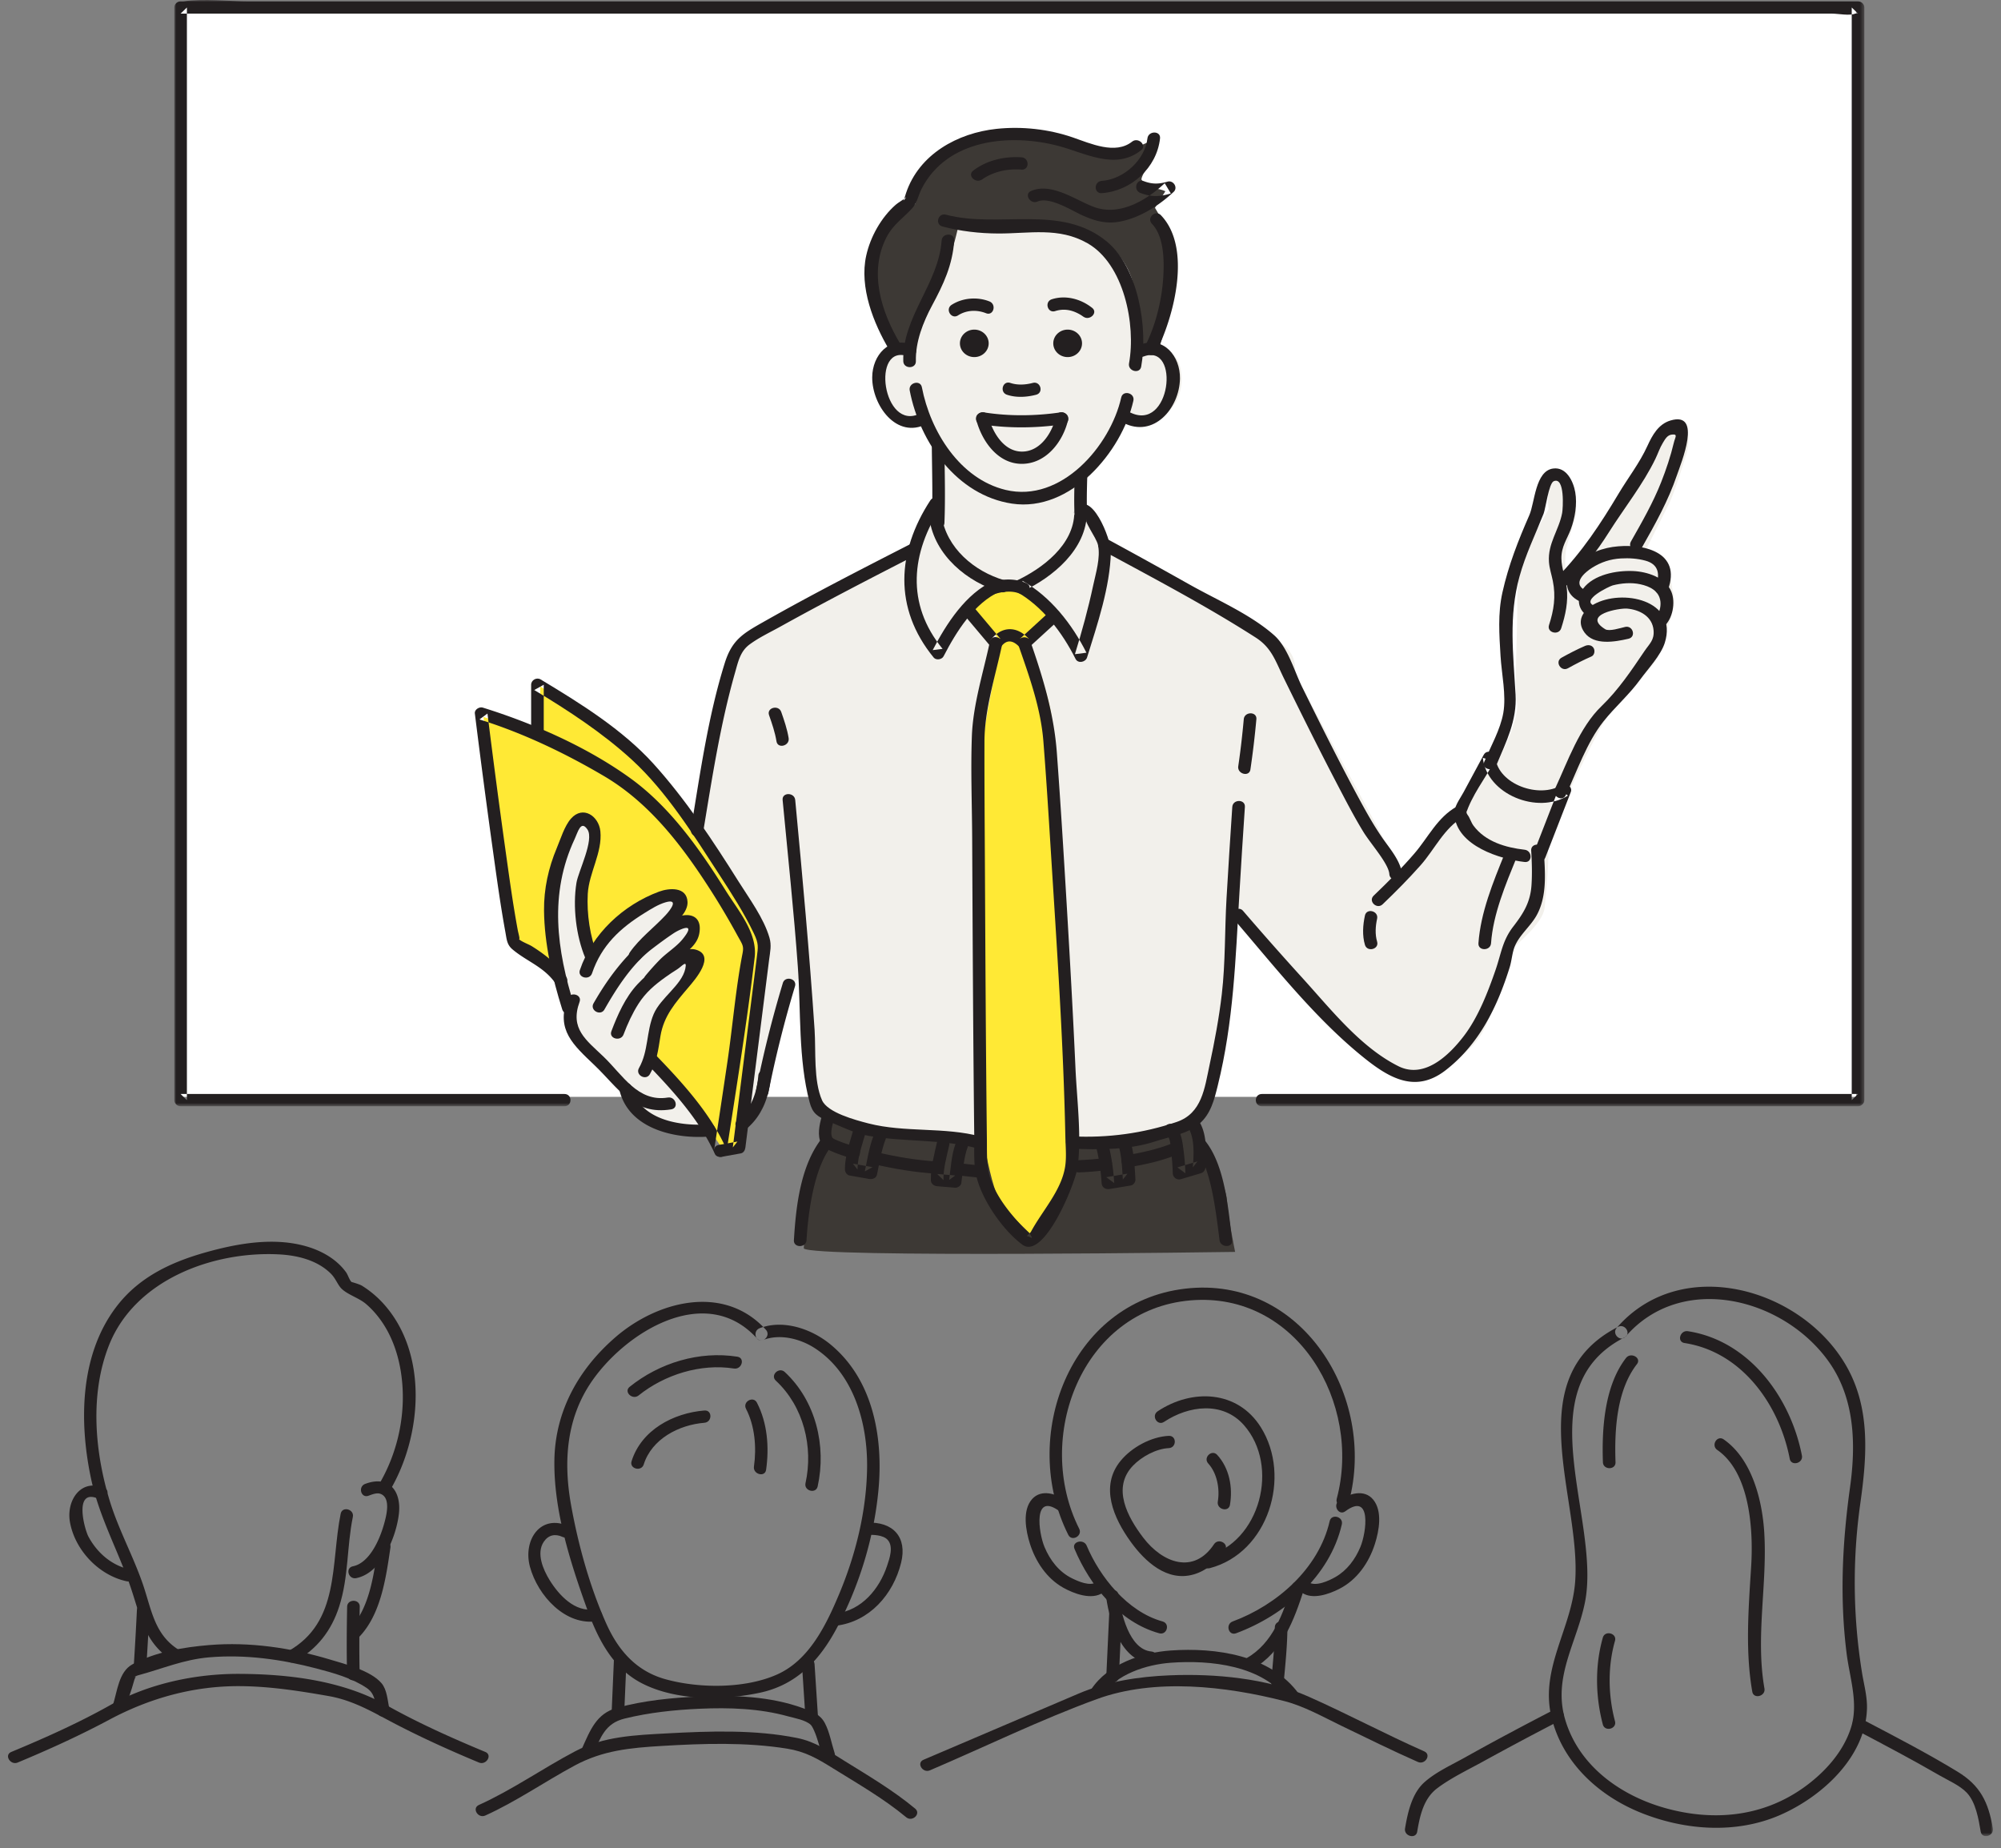 <svg width="498" height="460" xmlns="http://www.w3.org/2000/svg" xmlns:xlink="http://www.w3.org/1999/xlink"><rect width="100%" height="100%" fill="#808080" stroke="none"/><defs><path id="a" d="M0 0h35.045v29.345H0z"/><path id="c" d="M0 0h420.61v275.338H0z"/></defs><g fill="none" fill-rule="evenodd"><path fill="#FFF" d="M44 273h418V1H44z"/><path d="M234.575 125.53l-7.186 11.951s-40.186 21.25-42.248 22.727c-2.062 1.477-3.219 9.82-3.812 10.324-.594.503-6.81 34.694-6.81 34.694s-6.228 69.19-7.133 69.333c-.905.144-9.198 0-9.198 0s.559 4.547 4.608 5.244c4.05.697 13.884 3.197 15.986 2.245 2.102-.953 9.57-3.372 10.742-5.844 1.172-2.472 7.383-30.59 7.696-31.158.312-.568 3.881-3.335 3.881-3.335s-.797 26.611 1.118 29.804c1.916 3.192 5.784 6.18 5.784 6.18s15.896 4.946 25.271 4.566c9.375-.38 11.492 1.993 11.492 1.993s31.196-.135 33.006-.247c1.809-.112 17.702-1.503 20.297-4.656 2.595-3.152 4.328-7.836 4.328-7.836s6.062-34.139 5.48-43.25c0 0 30.28 34.135 38.287 36.863 8.008 2.727 8.594 4.48 11.328 1.948 2.735-2.533 9.961-4.87 12.89-13.247 2.93-8.377 6.25-17.143 6.25-17.728 0-.584 7.352-6.039 7.778-10.13.426-4.09 1.221-13.085.824-14.237-.398-1.153 5.198-14.538 5.198-14.538s-1.956 4.586-6.022 1.973c-4.066-2.614-11.51-6.556-12.965-9.065l-7.703 13.27s-3.906 3.116-5.664 5.65c-1.758 2.531-8.789 9.74-8.789 9.74s-2.202-4.611-2.663-5.715c-.462-1.104-24.29-44.936-24.29-45.52 0-.585.586-5.065-3.906-7.598-4.492-2.532-42.306-24.192-42.306-24.192l-5.92-8.601s-5.508 18.256-16.336 18.901c-10.829.645-16.128-8.443-16.128-8.443l-3.584-7.283.42-4.783z" fill="#F2F0EB"/><path d="M200.042 310.713s.394-9.136 1.92-15.526c1.527-6.39 4.24-10.425 4.38-11.18.14-.755.454-5.738.454-5.738s9.596 3.388 10.365 3.16c.77-.23 26.7 2.223 26.7 2.223l28.296.438s21.566-3.28 22.738-3.865c1.172-.584 3.174-.874 3.174-.874l1.576 4.903s5.571 10.813 5.699 14.38c.128 3.569 2.05 12.955 2.05 12.955s-105.622 1.559-107.352-.876" fill="#3D3935"/><path d="M242.226 151.394c.423-.034 6.956 8.546 6.956 8.546s-3.617 16.988-4.416 23.417c-.799 6.429-.812 97.328 0 100.897.813 3.569 2.131 11.02 3.889 14.235 1.757 3.214 9.306 10.031 9.306 10.031s8.603-11.985 9.829-18.021c1.226-6.037.164-10.696.164-10.696s-5.827-95.164-6.191-100.7c-.364-5.535-5.55-18.895-5.55-18.895l7.33-6.816-7.786-7.118s.2-.4-4.697-.287c-4.895.113-8.834 5.407-8.834 5.407m-121.91 27.044l7.88 57.079 12.289 9.53 26.901 22.613 12.696 18.673 5.41-1.829s5.068-49.961 5.722-50.545c.654-.585-19.318-34.315-29.644-43.457-10.327-9.142-27.124-19.661-27.124-19.661l-.067 12.238-14.063-4.64z" fill="#FFE935"/><path d="M177.296 282.047s-10.388.592-12.85-2.417c0 0-4.177-1.872-5.488-3.885-1.31-2.014-2.246-4.765-2.246-4.765s-12.225-9.32-13.632-12.7c-1.407-3.38-1.407-8.64-1.407-8.64l-1.855-6.915s-4.883-14.903-2.637-22.988c2.246-8.084 5.957-15.532 7.715-15.948 1.757-.415 3.822-.415 3.668 1.727-.153 2.143-1.437 6.721-2.065 8.474-.627 1.754-3.294 16.388 1.214 23.73 0 0 7.925-9.703 13.003-12.43 5.078-2.728 7.812-3.507 8.496-1.267.683 2.24-.586 4.41-.586 4.41s2.734-.514 3.906 1.727c1.172 2.24-2.223 6.915-2.223 6.915s2.65-.779 3.07 1.267c.423 2.045-.898 5.552-3.07 8.182-2.171 2.63-4.768 6.136-5.863 10.227-1.093 4.09-1.093 6.72-1.093 6.72s10.84 12.549 12.695 14.798c1.855 2.249 1.248 3.778 1.248 3.778m195.191-91.943s5.768-10.984 5.054-15.173c-.713-4.188.152-17.489.061-24.865-.09-7.375 2.058-13.22 2.253-13.61.196-.389 5.567-9.74 5.567-9.74s-.781-4.772.879-6.72c1.66-1.948 3.184-1.656 4.13-.39.948 1.266 1.878 7.89 1.878 7.89s-1.457 5.53-2.317 8.22c-.86 2.689-.261 9.101-.261 9.101l6.445-6.81 14.93-22.2s1.684-6.72 3.771-8.279c2.088-1.559 3.65-1.85 4.822 0 1.172 1.85 0 5.455 0 5.455s-2.832 9.51-4.395 12.547c-1.562 3.037-6.054 12.066-6.054 12.066s4.004-.555 5.078 1.393c1.074 1.949 1.857 7.5 1.857 7.5s.78 2.143.194 5.066c-.586 2.922-1.502 4.967-1.502 4.967s-.94 5.065-2.893 7.987c-1.953 2.923-8.691 9.74-11.328 12.955-2.637 3.214-10.224 19.732-10.224 19.732s-12.228 5.742-17.945-7.092m-102.024-70.888l-.259 7.922s-.499 8.182-3.333 10.869c-2.835 2.687-13.003 8.032-13.003 8.032l-5.727-.796s-11.647-6.733-12.816-10.832c-1.17-4.098-1.716-7.273-1.716-7.273l.966-14.789-3.724-8.915s-7.646 3.997-10.815-5.963c-3.168-9.96 7.33-10.006 7.33-10.006s1.732-8.196 3.967-11.38c2.234-3.184 5.31-12.827 5.31-12.827l.312-7.804s23.753 1.06 26.589 1.144c2.835.085 11.771.815 14.847 8.12 3.076 7.306 6.694 13.497 5.69 22.382 0 0 7.845-.874 9.28 3.056 1.436 3.93.572 8.192-1.12 10.59-1.692 2.399-3.186 3.908-5.003 3.957-1.816.049-6.796-1.12-6.796-1.12s-4.724 11.104-9.98 15.633" fill="#F2F0EB"/><path d="M238.687 55.531s-1.087 5.242-2.675 9.622c-1.587 4.38-7.944 19.42-7.944 19.42l-.701 2.892-3.672-.834s-6.388-9.64-6.68-16.214c-.293-6.575 4.542-13.954 6.153-16.182 1.61-2.227 4.52-2.775 4.676-3.67.157-.895 2.118-8.122 8.168-12.106 6.051-3.984 17.556-4.951 24.035-4.248 6.479.702 14.243 3.917 17.172 4.063 2.93.146 9.235-3.574 10.404-3.467 1.168.106-.443 4.49-2.054 6.827-1.612 2.338-1.487 3.068-1.487 3.068s1.435 1.875 3.365 2.18c1.93.304 2.578.73 2.578.73l-2.578 4.103s1.93 3.215 3.395 6.137c1.465 2.922 1.507 13.293.68 17.312-.826 4.02-3.142 11.936-3.142 11.936h-4.298s-.432-12.154-2.549-18.144c-2.117-5.99-7.39-9.79-7.976-9.643-.586.146-13.77-2.776-19.629-2.338-5.86.438-15.241-1.444-15.241-1.444" fill="#3D3935"/><path d="M226.404 97.185c2.493 12.977 11.773 26.105 25.464 28.163 14.553 2.188 27.347-12.895 30.202-25.61.435-1.937-2.594-2.727-3.024-.812-2.717 12.097-14.98 26.304-28.746 23.015-11.416-2.728-18.76-14.58-20.87-25.568-.37-1.922-3.4-1.135-3.026.812m7.946-37.325c-.782 10.848-9.83 18.93-9.546 30.04.05 1.968 3.187 1.974 3.137 0-.123-4.81 1.776-9.667 4.002-13.816 2.882-5.373 5.098-10.038 5.544-16.223.142-1.966-2.995-1.96-3.137 0" fill="#231F20"/><path d="M226.952 85.79c-5.68-2.142-9.843 2.62-9.88 8.103-.045 6.924 6.015 15.517 13.558 11.623 1.8-.929.173-3.542-1.583-2.635-9.363 4.833-12.442-17.736-2.929-14.146 1.871.705 2.71-2.236.834-2.944m57.655 2.943c9.224-3.48 6.785 19.164-3.5 13.84-1.753-.908-3.382 1.704-1.582 2.636 7.592 3.931 14.015-3.598 14.138-10.974.093-5.567-4.017-10.66-9.89-8.445-1.872.706-1.04 3.65.834 2.943" fill="#231F20"/><path d="M234.563 56.375c4.475 1.181 9.253 1.726 13.87 1.742 7.741.028 15.079-1.656 22.235 2.433 9.043 5.167 12.077 20.221 10.32 29.889-.354 1.945 2.674 2.74 3.025.812 1.733-9.54-.69-24.59-8.499-31.087-11.423-9.505-26.858-3.232-40.117-6.733-1.931-.51-2.791 2.427-.834 2.944" fill="#231F20"/><path d="M281.746 35.254c-4.142 3.292-10.293.49-14.737-1.045-6.015-2.075-12.697-2.81-19.016-2.135-9.649 1.03-19.256 6.28-22.508 15.998-.158.471-.286 1.036-.507 1.478-.534 1.064.986-.921.37-.349-.714.666-1.705 1.122-2.455 1.783-3.602 3.168-6.276 7.96-7.312 12.632-1.745 7.867 1.781 16.835 5.777 23.523 1.003 1.68 3.74.185 2.708-1.541-4.74-7.935-7.92-17.86-3.43-26.553 1.678-3.246 4.226-4.793 6.465-7.297 1.167-1.304 1.442-3.132 2.261-4.742 6.303-12.39 21.97-13.867 34.082-10.677 6.607 1.74 14.165 6.136 20.52 1.083 1.578-1.254-.695-3.37-2.218-2.158" fill="#231F20"/><path d="M274.2 48.072c7.33-.516 13.71-6.321 14.503-13.624.213-1.955-2.925-1.944-3.136 0-.568 5.216-5.779 10.178-11.366 10.571-1.994.14-2.013 3.195 0 3.053" fill="#231F20"/><path d="M283.832 48.03c2.755 1.037 4.744.957 7.566.123l-1.526-2.55c-4.63 4.33-11.303 8.27-17.653 5.891-4.584-1.717-10.512-6.127-15.59-3.967-1.858.79-.217 3.402 1.583 2.636 3.055-1.3 8.567 2.274 11.168 3.436 3.161 1.412 5.972 2.216 9.457 1.53 4.927-.971 9.61-3.96 13.253-7.368 1.149-1.075-.072-2.98-1.526-2.551-2.166.64-3.821.658-5.898-.123-1.872-.705-2.71 2.237-.834 2.943m2.867 7.687c2.902 3.016 3.033 8.7 2.851 12.535-.282 5.968-1.804 12.452-4.523 17.816-.904 1.784 1.822 3.29 2.709 1.54 4.384-8.649 9.018-25.907 1.18-34.05-1.364-1.418-3.617.704-2.217 2.159m-42.269-11.09c-.593.457.432-.27.595-.368.617-.372 1.265-.7 1.93-.974 2.33-.96 4.78-1.25 7.282-1.075 2.01.14 1.997-2.914 0-3.053-4.177-.293-8.656.714-12.024 3.311-1.595 1.23.68 3.345 2.217 2.159m-5.996 33.874c2.107-1.35 4.685-1.447 6.971-.542 1.858.735 2.693-2.207.834-2.943-2.991-1.185-6.646-.91-9.387.85-1.7 1.088-.09 3.708 1.582 2.635m33.367-1.883c-2.798-2.216-6.564-3.237-10.015-2.135-1.919.612-1.076 3.553.833 2.944 1.717-.548 3.382-.418 5.04.28a10.29 10.29 0 011.472.777c.14.088.806.572.453.293 1.524 1.206 3.799-.907 2.217-2.16m-25.743 8.84c0 1.888-1.603 3.418-3.578 3.418-1.977 0-3.578-1.53-3.578-3.418 0-1.888 1.601-3.418 3.578-3.418 1.975 0 3.578 1.53 3.578 3.418m23.232 0c0 1.888-1.601 3.418-3.577 3.418s-3.578-1.53-3.578-3.418c0-1.888 1.602-3.418 3.578-3.418 1.976 0 3.578 1.53 3.578 3.418M250.612 98.25c2.293.774 4.952.606 7.25 0 1.954-.514 1.1-3.452-.834-2.943-1.794.473-3.793.603-5.582 0-1.896-.639-2.742 2.3-.834 2.944m-18.702 13.232c.063 6.205.249 12.445 0 18.647-.078 1.97 3.059 1.969 3.138 0 .247-6.202.062-12.442 0-18.647-.02-1.97-3.157-1.975-3.137 0m35.554 6.804c-.095 3.474-.213 6.98 0 10.45.12 1.96 3.257 1.972 3.136 0-.212-3.47-.094-6.975 0-10.45.054-1.972-3.083-1.972-3.136 0" fill="#231F20"/><path d="M231.31 129.144c1.332 9.128 9.439 15.762 17.786 18.213 1.918.563 2.772-2.374.834-2.944-7.427-2.18-14.415-7.999-15.595-16.081-.281-1.93-3.309-1.138-3.024.812" fill="#231F20"/><path d="M231.52 124.568c-8.264 12.675-9.219 26.785.85 39.09.61.746 2.039.512 2.463-.308 3.16-6.112 7.596-13.262 14.055-16.147 1.846-.824.208-3.436-1.583-2.636-6.921 3.092-11.8 10.707-15.18 17.242l2.463-.309c-9.229-11.28-7.803-23.975-.36-35.391 1.097-1.683-1.641-3.178-2.709-1.541m35.854 2.957c-.072 8.105-7.966 13.993-14.481 17.042-1.077.505-.957 2.098 0 2.636 6.548 3.679 11.483 10.202 14.787 16.794.616 1.23 2.496.829 2.866-.364 2.58-8.323 5.705-17.473 5.93-26.24.08-3.147-4.984-16.022-8.888-10.638-1.177 1.623 1.567 3.114 2.708 1.54-.916 1.264 2.562 5.355 2.983 7.413.638 3.118-.57 6.993-1.22 10.032-1.232 5.756-2.795 11.46-4.537 17.081l2.866-.364c-3.536-7.056-8.92-13.962-15.912-17.89v2.636c7.555-3.536 15.953-10.45 16.034-19.678.018-1.971-3.119-1.974-3.136 0" fill="#231F20"/><path d="M240.059 153.187a148839 148839 0 016.71 7.972c.706.839 1.914.4 2.463-.309 1.22-1.574 2.763-1.72 4.599.309.574.635 1.63.538 2.218 0l7.46-6.828c1.491-1.365-.77-3.484-2.218-2.159L253.83 159h2.218c-2.96-3.273-6.786-3.224-9.525.31l2.463-.31-6.71-7.971c-1.268-1.506-3.51.623-2.218 2.158m7.192-5.241c2.03-.678 4.598-1.066 6.602-.154 1.786.813 3.426-1.797 1.584-2.636-2.805-1.276-6.129-1.12-9.02-.154-1.908.638-1.067 3.58.833 2.944" fill="#231F20"/><path d="M246.366 159.674c-1.632 7.644-4.201 15.677-4.49 23.505-.312 8.44.033 16.955.074 25.398.122 24.872.237 49.745.521 74.616.036 3.092-.208 6.428.498 9.46 1.392 5.974 6.502 13.395 11.433 17.111 5.379 4.055 13.339-15.325 13.836-19.553.93-7.9-.224-16.463-.58-24.366-.615-13.59-1.377-27.175-2.186-40.755-.75-12.587-1.517-25.175-2.449-37.75-.715-9.646-3.39-18.516-6.57-27.666-.64-1.842-3.68-1.071-3.025.812 2.711 7.8 5.582 15.703 6.24 23.98.742 9.329 1.313 18.674 1.898 28.015 1.466 23.43 3.088 46.916 3.574 70.393.05 2.413.32 5.045-.048 7.446-.915 5.975-5.653 10.965-8.484 16.202-.247.456-.97.864-1.135 1.323.236-.659 1.82.981 1.147-.239-.46-.835-1.482-1.543-2.133-2.25-3.053-3.311-6.038-6.95-7.711-11.183-1.325-3.354-1.12-6.866-1.161-10.406-.272-23.07-.377-46.142-.498-69.214-.052-9.993-.134-19.988-.109-29.982.02-8.041 2.711-16.257 4.382-24.085.415-1.94-2.614-2.73-3.024-.812m-71.379 47.487c2.197-13.265 4.249-26.77 7.94-39.721.773-2.715 1.29-5.296 3.578-7.002 2.335-1.741 5.138-3.051 7.676-4.46 11.17-6.197 22.528-12.069 33.9-17.884 1.803-.922.176-3.536-1.583-2.636-12.191 6.234-24.402 12.492-36.321 19.24-5.166 2.923-7.968 4.473-9.798 10.32-4.177 13.344-6.138 27.572-8.417 41.332-.322 1.946 2.705 2.743 3.025.811m99.106-70.301c12.907 7.005 26.034 13.88 38.403 21.814 4.03 2.584 4.931 5.864 7.066 10.215 4.356 8.874 8.757 17.73 13.338 26.49 2.052 3.924 4.093 7.881 6.406 11.66 1.857 3.034 6.277 7.898 6.468 10.516.142 1.957 3.28 1.969 3.136 0-.233-3.21-3.219-6.593-4.905-9.05-2.05-2.983-3.819-6.112-5.544-9.296-5.009-9.243-9.685-18.672-14.339-28.1-1.987-4.025-3.593-9.978-7.035-13.016-5.903-5.212-14.188-8.748-20.991-12.58a1504.707 1504.707 0 00-20.42-11.289c-1.738-.944-3.364 1.67-1.583 2.636" fill="#231F20"/><path d="M194.775 199.112c1.305 13.844 2.8 27.688 3.791 41.56.78 10.903.09 23.027 2.923 33.654.738 2.771 1.891 3.56 4.55 4.677 3.305 1.389 6.72 3.105 10.265 3.723 8.842 1.54 18.3.754 26.977 3.1 1.928.52 2.787-2.416.834-2.944-9.048-2.446-18.898-.942-27.951-3.266-3.415-.877-10.212-2.713-11.571-5.764-2.16-4.85-1.515-12.339-1.86-17.522-1.274-19.113-3.024-38.149-4.821-57.218-.184-1.948-3.322-1.963-3.137 0m111.912 1.72c-.51 7.58-.992 15.163-1.434 22.749-.461 7.89-.26 15.97-1.17 23.814-.689 5.943-1.803 11.862-3.06 17.708-1.225 5.701-1.87 12.009-8.193 14.147-8.387 2.836-17.148 4.016-26.033 3.577-2.012-.1-2.004 2.954 0 3.053 6.538.323 14.325.317 20.58-1.757 3.632-1.204 8.114-1.843 11.106-4.413 2.85-2.448 3.719-6.007 4.584-9.5 3.944-15.93 4.429-31.492 5.387-47.74.426-7.214.884-14.427 1.37-21.638.133-1.967-3.004-1.961-3.137 0M191.4 177.998c.742 2.116 1.49 4.297 1.847 6.516.31 1.929 3.338 1.138 3.025-.812-.357-2.219-1.105-4.4-1.847-6.516-.645-1.84-3.684-1.07-3.025.812m41.833 111.086c-5.15-.293-10.224-1.185-15.245-2.348-1.94-.45-2.807 2.486-.834 2.944 5.29 1.225 10.653 2.148 16.08 2.456 2.01.114 2.001-2.939 0-3.052" fill="#231F20"/><path d="M204.495 277.952c-.573 1.978-1.145 4.727-.12 6.643.483.905 1.353 1.389 2.255 1.804 1.76.81 3.623 1.395 5.474 1.948 1.916.573 2.77-2.365.834-2.943-1.463-.438-2.944-.879-4.352-1.476-.43-.184-1.282-.482-1.463-.824-.581-1.098.076-3.235.396-4.34.554-1.913-2.48-2.696-3.024-.812m87.253 6.618c-3.71 1.483-7.605 2.332-11.532 2.99-1.992.334-1.12 3.271.833 2.944 3.928-.658 7.823-1.507 11.533-2.99 1.853-.74 1.024-3.686-.834-2.943m-16.511 3.659c-2.213.234-4.435.437-6.66.524-2.004.079-2.016 3.132 0 3.053 2.225-.087 4.447-.29 6.66-.525 1.977-.21 2.004-3.265 0-3.052m-42.021-4.031c-.682 3.056-1.613 6.373-1.551 9.52.018.896.728 1.458 1.569 1.527l4.496.369c.591.048 1.423-.492 1.512-1.121.413-2.933.564-6.256 1.6-9.042.694-1.863-2.344-2.637-3.024-.811-1.037 2.785-1.187 6.11-1.6 9.042.503-.374 1.008-.747 1.512-1.12l-4.496-.37c.522.51 1.045 1.018 1.568 1.527-.057-2.885.814-5.91 1.44-8.71.432-1.937-2.598-2.727-3.026-.811" fill="#231F20"/><path d="M212.217 281.737c-.837 2.962-1.968 6.258-1.929 9.362.008.635.49 1.355 1.151 1.472l4.882.866c.777.138 1.739-.187 1.93-1.067.63-2.897 1.08-6.01 2.146-8.782.714-1.855-2.325-2.628-3.024-.812-1.067 2.773-1.517 5.885-2.147 8.783l1.93-1.066-4.883-.866 1.152 1.472c-.036-2.825 1.053-5.851 1.816-8.55.542-1.916-2.491-2.7-3.024-.812m26.954 10.888l4.966.528c.824.088 1.569-.744 1.569-1.526 0-.918-.743-1.439-1.569-1.526l-4.966-.528c-.824-.088-1.568.744-1.568 1.526 0 .918.742 1.439 1.568 1.526m33.495-7.681c.817 3.106 1.303 6.313 1.5 9.517.067 1.086.97 1.64 1.985 1.472l5.277-.875c.626-.103 1.187-.841 1.151-1.471-.182-3.231-.335-6.704-1.313-9.804-.588-1.864-3.625-1.09-3.024.812.9 2.855 1.033 6.016 1.2 8.992l1.152-1.472-5.277.874 1.986 1.472c-.214-3.47-.728-6.964-1.612-10.329-.498-1.895-3.532-1.116-3.025.812m22.764-4.732c2.001 2.71 1.666 7.232 1.438 10.33l1.151-1.471-4.994 1.48 1.985 1.472a53.867 53.867 0 00-.484-5.958c-.282-2.048-.567-4.91-2.509-6.103-1.69-1.039-3.306 1.577-1.583 2.636.989.607 1.078 4.308 1.185 5.407.13 1.335.22 2.677.254 4.018.026.993 1.011 1.761 1.986 1.472l4.994-1.48c.69-.206 1.1-.77 1.152-1.472.266-3.61.447-8.738-1.866-11.871-1.151-1.56-3.9-.074-2.708 1.54m14.114-101.202c-.354 3.908-.8 7.812-1.373 11.695-.286 1.946 2.74 2.745 3.025.811a224.514 224.514 0 001.485-12.506c.177-1.96-2.96-1.953-3.137 0m-65.474-73.423c6.823 1.075 13.832.998 20.652 0 1.996-.292 1.118-3.23-.834-2.944-6.215.91-12.761.98-18.984 0-1.95-.307-2.83 2.63-.834 2.944" fill="#231F20"/><path d="M242.976 104.521c1.386 5.262 5.334 10.888 11.261 10.928 6.05.04 10.304-5.444 11.582-10.928.45-1.934-2.58-2.723-3.025-.811-.944 4.054-3.913 8.768-8.557 8.686-4.473-.079-7.215-4.81-8.237-8.686-.499-1.895-3.532-1.116-3.024.811m-38.203 178.506c-5.55 6.805-6.684 17.26-7.187 25.638-.118 1.967 3.02 1.963 3.137 0 .44-7.336 1.97-18.21 6.267-23.48 1.265-1.55-.974-3.683-2.217-2.158m92.684 2.753c4.011 4.742 5.22 16.422 6.058 22.884.25 1.931 3.389 1.95 3.137 0-.984-7.587-1.693-18.797-6.978-25.043-1.27-1.503-3.514.626-2.217 2.158m9.69-56.914c9.84 11.442 19.661 23.982 31.329 33.604 6.723 5.545 13.498 9.942 21.282 3.925 8.314-6.426 12.89-15.73 15.967-25.648.52-1.674.614-3.583 1.255-5.17 1.153-2.856 3.872-4.973 5.39-7.648 2.74-4.83 2.17-10.86 1.846-16.228-.118-1.96-3.256-1.97-3.137 0 .171 2.829.261 5.732.077 8.559-.28 4.313-1.987 7.04-4.555 10.37-2.69 3.486-2.985 6.7-4.376 10.737-1.902 5.521-4.315 11.776-7.888 16.459-3.787 4.961-9.896 10.735-16.294 7.548-9.395-4.679-16.818-14.165-23.744-21.783a815.18 815.18 0 01-14.934-16.884c-1.284-1.492-3.528.635-2.218 2.159" fill="#231F20"/><path d="M342.727 234.36c-.543-1.816-.4-3.872 0-5.693.425-1.938-2.605-2.728-3.025-.812-.515 2.352-.7 4.974 0 7.317.56 1.875 3.596 1.1 3.025-.811m1.373-9.286c3.256-3.114 6.442-6.327 9.434-9.699 3.53-3.975 5.903-9.371 10.648-12.018 1.767-.987.147-3.602-1.584-2.636-4.91 2.738-7.097 7.663-10.628 11.753-3.16 3.66-6.597 7.102-10.089 10.441-1.46 1.398.797 3.518 2.218 2.16m30.325-12.464c-2.843 6.973-5.945 14.578-6.475 22.154-.137 1.966 3 1.961 3.137 0 .508-7.259 3.638-14.66 6.363-21.343.75-1.836-2.292-2.608-3.025-.811" fill="#231F20"/><path d="M379.438 211.491c-4.724-.546-9.719-1.982-12.706-5.967-.621-.828-.91-1.982-1.519-2.757-.57-.726.14-1.927-.425-.038 1.358-4.542 4.92-9.125 7.178-13.312l-2.923-.77c1.012 9.104 13.642 14.116 21.18 9.368l-2.303-1.724-6.347 16.321c-.72 1.85 2.32 2.624 3.025.812l6.346-16.321c.5-1.288-1.242-2.393-2.304-1.724-5.521 3.478-15.73-.166-16.46-6.732-.156-1.401-2.136-2.23-2.923-.77l-5.05 9.367c-.946 1.754-2.423 3.542-2.253 5.56.655 7.786 11.463 11.044 17.484 11.74 1.997.23 1.976-2.824 0-3.053" fill="#231F20"/><path d="M372.415 190.436c2.472-5.896 5.135-11.087 4.773-17.535-.568-10.105-1.752-19.515.972-29.392 1.518-5.504 3.914-10.38 6.004-15.657.485-1.225 1.296-7.562 2.518-8.082 2.842-1.21 2.29 6.897 2.103 7.893-.8 4.291-3.62 7.582-3.287 12.204.116 1.621.652 3.16.966 4.744.772 3.878.269 7.199-.952 10.964-.614 1.894 2.421 2.673 3.025.811 1.088-3.356 1.798-6.67 1.373-10.21-.29-2.408-1.286-4.741-1.317-7.175-.038-2.94 1.412-4.786 2.351-7.303 1.04-2.788 1.611-6.22 1.096-9.185-.468-2.694-2.19-6.347-5.498-5.902-4.472.6-4.565 8.492-5.921 11.591-2.78 6.351-5.188 12.445-6.706 19.256-1.175 5.276-.783 10.473-.466 15.837.262 4.436 1.458 9.732.687 14.148-.717 4.104-3.14 8.35-4.746 12.182-.766 1.827 2.276 2.598 3.025.811" fill="#231F20"/><path d="M389.884 145.74c4.17-4.287 7.321-8.167 10.51-13.231 3.774-5.992 8.541-11.969 11.595-18.304.644-1.336 1.102-2.767 1.886-4.034.55-.886 1.071-1.888 2.215-2.009 1.57-.165.816.622.48 2.046-.778 3.297-1.901 6.638-3.143 9.79-2.016 5.116-4.814 10-7.526 14.774-.992 1.745 1.74 3.246 2.708 1.54 3.286-5.785 6.589-11.699 8.73-18.02 1.002-2.955 6.471-16.039-1.593-13.636-3.006.896-4.52 3.646-5.744 6.328-1.952 4.28-4.807 7.908-7.217 11.95-4.497 7.541-9.018 14.375-15.119 20.648-1.407 1.447.845 3.57 2.218 2.158m14.576 10.295c-1.181.272-3.968 1.188-4.965.57-5.955-3.697 3.6-5.285 5.426-5.131 3.142.265 6.34 1.936 6.618 5.441.192 2.43-.997 3.255-2.285 5.162-3.247 4.808-6.462 9.617-10.662 13.662-5.533 5.328-8.392 13.725-11.609 20.627-.842 1.806 1.881 3.315 2.709 1.54 2.77-5.944 5.251-13.157 9.34-18.31 2.886-3.636 6.444-6.688 9.218-10.523 1.904-2.632 5.11-5.986 6.081-9.097 3.344-10.697-10.702-13.49-17.686-9.547-2.678 1.512-4.386 4.136-2.296 7.004 2.382 3.27 7.573 2.323 10.944 1.546 1.97-.455 1.11-3.392-.834-2.944" fill="#231F20"/><path d="M414.102 155.95c2.201-1.922 2.93-5.963 1.884-8.617-1.417-3.601-6.064-5.062-9.583-5.208-4.1-.17-9.774.862-12.418 4.404-1.984 2.659-1.045 5.994 1.96 7.175 1.86.73 2.695-2.212.834-2.944-3.534-1.388 3.818-4.861 4.578-5.06 2.173-.567 4.643-.76 6.855-.285 2.37.509 4.744 1.635 5.032 4.341.142 1.329-.312 3.121-1.36 4.035-1.522 1.33.743 3.446 2.218 2.159" fill="#231F20"/><path d="M394.67 147.003c-3.667-1.771-.085-4.656 1.557-5.689 2.238-1.407 4.54-2.168 7.176-2.324 2.035-.12 4.151.015 6.121.556 3.283.9 3.705 3.41 2.522 6.522-.706 1.857 2.333 2.632 3.025.812 3.624-9.535-6.243-11.84-13.747-10.745-3.558.52-7.873 2.38-10.034 5.397-2.183 3.047-1.672 6.431 1.797 8.107 1.773.856 3.408-1.755 1.583-2.636m-4.447 19.322c1.902-1.054 3.84-2.064 5.836-2.928.77-.333.95-1.42.563-2.088-.46-.79-1.387-.876-2.146-.547-1.996.863-3.934 1.874-5.836 2.927-1.771.981-.15 3.596 1.583 2.636m-247.271 84.1c-4.414-14.06-6.333-27.943.084-41.647.773-1.65 1.516-4.778 3.168-2.324 1.737 2.582-2.274 10.412-2.734 13.262-.96 5.929-.103 13.239 2.196 18.72.748 1.784 3.792 1.02 3.025-.812-1.867-4.45-2.679-10.23-2.41-15.134.29-5.264 3.675-10.3 3.138-15.595-.384-3.787-4.343-6.52-7.32-3.143-1.622 1.84-2.58 5.063-3.52 7.296-2.087 4.956-3.236 10.192-3.182 15.583.084 8.26 2.065 16.752 4.53 24.606.586 1.865 3.623 1.091 3.025-.812" fill="#231F20"/><path d="M147.34 242.259c2.356-6.973 7.007-11.265 13.058-15.008 1.642-1.016 3.413-2.152 5.282-2.687 3.254-.93 1.333 1.752-.053 3.24-2.894 3.109-6.426 5.71-8.87 9.218-1.147 1.647 1.595 3.14 2.709 1.54 2.036-2.923 5.042-5.225 7.534-7.739 1.563-1.576 4.225-3.849 4.11-6.338-.18-3.846-4.593-3.49-7.085-2.567-8.928 3.31-16.653 10.484-19.71 19.53-.637 1.885 2.4 2.663 3.025.81m7.843 15.224c.992-2.633 2.198-5.267 3.712-7.642 1.802-2.824 4.046-4.725 6.778-6.674.92-.657 1.862-1.29 2.822-1.886 1.22-.756 2.582-2.595 2.06-.172-.881 4.087-6.157 7.247-7.87 11.28-1.866 4.391-1.265 9.227-3.658 13.432-.992 1.745 1.74 3.245 2.709 1.541 1.757-3.088 2.067-6.046 2.63-9.47.832-5.057 3.74-8.33 6.965-12.135 1.644-1.94 6.894-7.913 1.843-9.397-4.152-1.22-11.996 5.896-14.543 8.635-2.999 3.226-4.935 7.594-6.473 11.677-.7 1.86 2.338 2.634 3.025.811" fill="#231F20"/><path d="M141.216 248.547c-2.873 7.836 1.452 11.51 6.766 16.6 6.024 5.772 9.747 12.475 19.065 10.966 1.993-.323 1.12-3.26-.834-2.944-7.479 1.212-11.24-5.606-16.013-10.18-4.343-4.16-8.408-6.952-5.959-13.63.684-1.868-2.354-2.643-3.025-.812" fill="#231F20"/><path d="M160.752 264.518c6.477 6.69 13.305 14.127 17.168 22.689.518 1.146 2.671.912 2.867-.365 2.48-16.17 5.122-32.352 7.035-48.6.714-6.059-4.13-11.645-7.226-16.6-6.38-10.208-13.808-20.774-23.655-27.903-10.76-7.79-24.09-13.664-36.774-17.619-.855-.266-2.11.466-1.985 1.472a2333.687 2333.687 0 004.454 33.81c.96 6.872 1.891 13.764 3.142 20.59.34 1.855.37 3.123 1.769 4.303 3.568 3.01 7.781 4.311 10.647 8.378 1.12 1.59 3.866.101 2.709-1.54-2.249-3.19-5.255-5.572-8.54-7.627-.82-.514-2.74-1.168-3.388-1.926.664.775.045-1.22-.11-2.053-1.22-6.558-2.116-13.183-3.043-19.787a2225.605 2225.605 0 01-4.503-34.148l-1.985 1.472c10.78 3.362 21.244 8.361 30.96 14.08 11.269 6.63 19.322 17.154 26.315 28.022a185.728 185.728 0 016.807 11.46c1.364 2.497 1.76 2.73 1.374 4.716-1.721 8.865-2.441 18.06-3.763 27.002a4064.017 4064.017 0 01-3.265 21.686l2.867-.364c-3.953-8.758-11.034-16.464-17.659-23.307-1.369-1.414-3.622.708-2.218 2.159" fill="#231F20"/><path d="M135.325 182.133v-11.71l-2.36 1.318c8.457 5.093 16.978 10.654 24.272 17.337 8.683 7.955 15.372 18.762 21.754 28.571 3.084 4.74 6.193 9.567 8.636 14.68 1.216 2.544 1.06 3.288.715 6.014l-3.276 25.944-2.691 21.31 1.151-1.472-4.669.84c-1.988.357-1.118 3.294.834 2.943l4.669-.84c.722-.13 1.07-.825 1.151-1.471l5.895-46.676c.256-2.025.652-3.61.095-5.533-1.411-4.865-4.978-9.669-7.636-13.897-6.36-10.118-13.172-20.475-21.203-29.362-7.737-8.563-18.299-15.113-28.114-21.024-.995-.6-2.36.15-2.36 1.318v11.71c0 1.971 3.137 1.974 3.137 0" fill="#231F20"/><path d="M162.876 244.982c1.774-2.155 3.693-4.216 5.751-6.1 2.107-1.928 4.87-3.523 5.414-6.574.906-5.088-3.58-5.41-6.871-3.377-8.542 5.275-14.447 12.015-19.45 20.788-.994 1.744 1.738 3.244 2.709 1.54 3.094-5.424 6.888-11.329 11.905-15.14 1.744-1.326 3.509-2.642 5.337-3.851 1.437-.951 5.92-3.058 2.199 1.502-1.586 1.943-4.012 3.393-5.776 5.216a64.45 64.45 0 00-3.436 3.837c-1.272 1.547.968 3.678 2.218 2.159m31.955-.314c-2.626 8.72-4.864 17.58-6.63 26.517-.385 1.943 2.643 2.736 3.024.812 1.766-8.937 4.004-17.798 6.63-26.517.575-1.907-2.459-2.689-3.024-.812M154.2 271.46c2.396 9.61 13.921 12.08 22.3 11.418 1.99-.157 2.01-3.212 0-3.053-6.958.55-17.225-.954-19.275-9.176-.474-1.901-3.506-1.12-3.024.812" fill="#231F20"/><path d="M188.723 267.729c-.345 4.336-1.779 8.236-5.169 11.086-1.546 1.3.723 3.416 2.218 2.159 4.01-3.372 5.681-8.131 6.088-13.245.156-1.964-2.981-1.958-3.137 0M25.934 370.336c-5.86-2.46-9.462 3.183-8.53 8.475 1.233 7.007 7.204 13.276 14.112 14.754 1.945.415 2.814-2.52.834-2.944-4.527-.968-8.132-4.092-10.322-8.135-1.01-1.864-3.756-12.068 2.323-9.514 1.8.756 3.446-1.854 1.583-2.636m65.794 1.937c.791-.297 1.969-.757 2.79-.518 2.964.862 1.575 5.756 1.024 7.699-1.033 3.64-3.526 9.529-7.707 10.386-1.981.406-1.116 3.343.834 2.943 6.337-1.299 9.922-10.259 10.595-15.918.685-5.752-2.412-9.764-8.37-7.536-1.875.702-1.042 3.646.834 2.944m-55.331 42.806a829.4 829.4 0 00.815-14.372c.096-1.97-3.041-1.967-3.137 0a829.4 829.4 0 01-.815 14.372c-.13 1.966 3.008 1.962 3.137 0M4.405 438.678c7.714-3.21 15.419-6.713 22.79-10.652 10.063-5.379 20.972-8.423 32.488-8.359 7.445.041 14.795 1.184 22.108 2.47 5.436.958 9.8 3.316 14.613 5.889 7.37 3.939 15.075 7.441 22.79 10.652 1.8.75 3.447-1.86 1.583-2.636-8.3-3.455-16.662-7.186-24.506-11.59-10.944-6.142-24.137-7.769-36.588-7.838-11.042-.061-22.71 2.421-32.356 7.839-7.84 4.403-16.207 8.135-24.506 11.589-1.862.775-.22 3.387 1.584 2.636m85.106-21.942c-.126-5.607-.09-11.22.021-16.826.04-1.972-3.098-1.973-3.137 0-.11 5.607-.147 11.22-.02 16.826.044 1.969 3.18 1.975 3.136 0m101.097-85.77c-10.448-11.52-27.026-7.141-37.407 1.829-9.175 7.928-15.044 18.375-15.226 30.664-.184 12.463 3.923 25.267 8.081 36.863 2.658 7.41 6.336 14.804 13.592 18.585 8.51 4.434 20.36 4.36 29.503 2.394 9.317-2.004 15.058-8.333 19.344-16.538 5.46-10.45 8.993-22.041 10.12-33.792 1.257-13.125-1.29-27.71-12.073-36.47-4.628-3.759-11.596-6.16-17.46-3.928-1.87.712-1.038 3.656.834 2.944 4.17-1.587 9.155-.346 12.775 1.973 9.853 6.313 13.275 18.884 13.105 29.937-.165 10.705-2.825 21.513-6.964 31.355-3.219 7.657-7.418 16.388-15.387 19.965-8.004 3.593-19.482 3.52-27.84 1.195-7.24-2.013-11.721-7.148-14.718-13.845-4.106-9.175-6.978-19.596-8.756-29.471-1.902-10.564-1.248-21.222 4.844-30.367 8.362-12.55 28.592-25.274 41.415-11.134 1.323 1.458 3.57-.667 2.218-2.159" fill="#231F20"/><path d="M152.797 412.903l-.591 13.696c-.085 1.97 3.052 1.968 3.137 0l.59-13.696c.086-1.97-3.05-1.968-3.136 0m-32.021 38.967c7.672-3.46 14.838-8.453 22.252-12.444 7.002-3.769 13.8-4.406 21.715-4.878 10.253-.612 20.946-.959 31.127.672 4.558.73 7.536 2.47 11.44 4.898 6.184 3.846 12.612 7.518 18.23 12.189 1.5 1.247 3.77-.868 2.217-2.16-5.444-4.526-11.585-8.149-17.585-11.872-3.92-2.433-7.23-4.783-11.77-5.7-10.552-2.129-21.84-1.724-32.524-1.144-7.843.425-15.663.731-22.706 4.436-8.037 4.228-15.708 9.637-23.979 13.367-1.843.83-.206 3.442 1.583 2.635" fill="#231F20"/><path d="M147.472 436.903c2.015-4.483 3.104-7.962 7.957-9.159 6.085-1.5 12.428-2.17 18.677-2.45 7.344-.328 14.907-.09 22.027 1.89 1.656.46 4.337.904 5.617 2.09.203.189.47.58.865 1.476.894 2.028 1.4 4.306 2.087 6.419.603 1.857 3.64 1.085 3.024-.812-.771-2.373-1.263-5.271-2.426-7.466-1.185-2.235-3.044-2.859-5.491-3.751-8.095-2.954-17.186-3.28-25.703-2.898-6.823.305-13.916.998-20.525 2.817-5.177 1.425-6.675 5.536-8.818 10.303-.815 1.814 1.906 3.326 2.709 1.54" fill="#231F20"/><path d="M199.585 414.179l.83 12.744c.127 1.96 3.264 1.97 3.136 0l-.83-12.744c-.127-1.96-3.264-1.97-3.136 0m-57.981-34.281c-7.065-3.266-11.512 3.403-9.712 10.066 1.934 7.158 8.867 14.857 16.867 13.511 1.992-.335 1.119-3.272-.834-2.943-4.81.809-8.816-3.478-11.16-7.289-1.581-2.573-3.358-6.654-1.428-9.513 1.154-1.71 2.832-2.052 4.684-1.196 1.782.824 3.42-1.786 1.583-2.636m74.059 2.142c1.569-.085 4.103-.04 5.242 1.206 1.528 1.671.493 4.6-.118 6.435-1.936 5.82-6.336 11.113-12.693 11.891-1.968.241-1.998 3.297 0 3.053 8.289-1.015 14.204-7.733 16.17-15.667 1.58-6.381-1.996-10.33-8.601-9.97-2 .109-2.015 3.162 0 3.053m-32.161-44.371c-9.496-1.488-19.372 1.532-26.789 7.49-1.572 1.263.7 3.378 2.218 2.158 6.452-5.182 15.44-8.005 23.737-6.704 1.95.306 2.83-2.63.834-2.944m9.589 5.968c6.91 6.416 9.371 16.49 7.38 25.514-.428 1.937 2.601 2.727 3.024.811 2.225-10.08-.454-21.304-8.186-28.483-1.438-1.336-3.7.782-2.218 2.158m-7.425 7.005c2.22 4.29 2.643 9.675 1.972 14.37-.278 1.946 2.749 2.745 3.025.811.797-5.576.343-11.637-2.288-16.721-.9-1.74-3.63-.24-2.709 1.54m-10.362.422c-7.75.63-15.673 4.837-18.12 12.615-.598 1.9 2.437 2.68 3.024.812 2.002-6.362 8.757-9.859 15.096-10.374 1.989-.162 2.01-3.217 0-3.053m93.278 29.417c-11.346-22.523.559-54.55 27.747-56.83 26.544-2.226 42.667 25.699 36.357 49.354-.513 1.923 2.519 2.708 3.025.812 6.966-26.115-11.667-56.497-40.762-53.078-28.847 3.39-41.273 37.067-29.075 61.283.881 1.749 3.609.247 2.708-1.54m-1.166 5.023c3.865 9.195 11.203 18.275 21.08 21.005 1.927.532 2.784-2.405.835-2.944-8.787-2.427-15.649-11.159-18.89-18.872-.75-1.783-3.794-1.019-3.025.811m63.506-6.912c-2.713 11.86-13.207 20.933-24.133 24.973-1.88.695-1.046 3.638.834 2.944 11.918-4.407 23.359-14.146 26.323-27.106.443-1.935-2.586-2.725-3.024-.811" fill="#231F20"/><path d="M311.78 415.378c7.439-4.25 10.275-12.176 12.788-19.898.616-1.893-2.419-2.672-3.024-.81-2.252 6.917-4.65 14.246-11.346 18.072-1.758 1.005-.14 3.62 1.583 2.636M275.322 397.7c.907 6.302 3.767 15.71 11.227 16.398 2.004.184 1.988-2.87 0-3.053-5.584-.515-7.553-9.644-8.202-14.157-.278-1.93-3.305-1.138-3.025.812m14.383-43.808c6.093-4.044 14.547-5.191 19.839.765 9.052 10.19 4.092 29.193-9.288 32.702-1.955.513-1.1 3.451.834 2.944 14.549-3.816 20.418-22.783 12.696-35.08-5.794-9.229-17.129-9.633-25.664-3.966-1.678 1.114-.072 3.734 1.583 2.635" fill="#231F20"/><path d="M302.15 384.33c-5.054 7.623-12.824 4.7-17.648-1.646-3.887-5.112-7.842-12.38-2.515-17.908 2.139-2.22 5.743-4.199 8.887-4.35 2-.097 2.014-3.15 0-3.053-4.396.212-9.214 2.846-11.98 6.213-5.256 6.396-1.722 14.291 2.522 20.166 3.587 4.963 9.077 10.008 15.669 8.107 3.146-.907 5.973-3.273 7.773-5.988 1.11-1.674-1.63-3.168-2.709-1.54m-1.438-20.068c2.166 2.366 2.916 6.266 2.37 9.474-.333 1.946 2.695 2.742 3.024.811.74-4.339-.125-9.111-3.176-12.443-1.33-1.453-3.579.672-2.218 2.158m-35.415 9.25c-2.387-1.764-6.142-2.952-8.423-.414-2.527 2.812-1.567 7.905-.55 11.12 1.403 4.438 4.154 8.609 8.264 10.928 2.596 1.464 7.103 3.213 9.93 1.24 1.647-1.15.045-3.772-1.584-2.635-1.67 1.166-4.612-.182-6.119-.917-3.253-1.587-5.49-4.513-6.863-7.808-1.497-3.593-2.935-13.827 3.762-8.878 1.593 1.177 3.194-1.445 1.583-2.636m69.511 2.636c6.64-4.906 5.266 5.268 3.762 8.878-1.278 3.065-3.305 5.816-6.22 7.484-1.58.904-4.949 2.507-6.763 1.241-1.627-1.135-3.232 1.485-1.583 2.635 2.657 1.855 6.763.362 9.286-.916 4.456-2.256 7.422-6.553 8.909-11.253 1.017-3.215 1.918-8.08-.429-10.964-2.223-2.732-6.111-1.54-8.545.259-1.61 1.19-.012 3.814 1.583 2.636m-60.546 45.893c3.542-5.388 11.096-7.754 17.103-8.198 9.852-.729 22.937.621 29.205 9.322 1.135 1.575 3.882.088 2.708-1.541-7.002-9.72-20.77-11.617-31.913-10.834-7.171.504-15.634 3.355-19.811 9.71-1.104 1.679 1.635 3.173 2.708 1.54" fill="#231F20"/><path d="M231.427 440.624c13.802-5.889 27.49-12.6 41.58-17.74 14.426-5.262 32.035-3.213 46.53.475 4.992 1.27 9.597 3.903 14.218 6.135 6.348 3.067 12.674 6.192 19.124 9.043 1.79.792 3.433-1.818 1.583-2.636-9.734-4.304-19.132-9.336-28.857-13.653-10.283-4.564-23.328-5.735-34.468-5.274-7.78.323-15.533 1.49-22.706 4.551l-21.275 9.077-17.311 7.386c-1.858.792-.217 3.403 1.582 2.636" fill="#231F20"/><path d="M317.276 405.039c-.036 4.496-.488 9.006-.911 13.48-.185 1.96 2.952 1.951 3.137 0 .422-4.474.874-8.984.91-13.48.016-1.972-3.12-1.974-3.136 0m-41.198-3.909l-.75 16.179c-.09 1.97 3.046 1.967 3.137 0l.75-16.18c.091-1.97-3.046-1.967-3.137 0m128.509-68.483c13.932-16.068 39.285-9.655 50.585 6.315 6.475 9.152 6.743 20.54 5.252 31.265-1.916 13.787-2.587 27.42-.85 41.278.756 6.029 2.977 12.328 1.144 18.324-1.922 6.285-6.783 11.538-12.05 15.242-10.207 7.177-22.335 8.252-34.14 4.972-11.223-3.118-21.707-10.574-25.05-22.251-2.992-10.449 2.926-18.93 4.95-28.833 4.214-20.618-15.004-53.352 9.841-66.073 1.803-.923.176-3.536-1.583-2.636-24.92 12.76-9.126 42.536-10.665 63.394-.86 11.661-8.763 21.588-5.929 33.595 2.711 11.486 11.834 19.783 22.476 24.016 10.924 4.346 23.621 5.245 34.53.458 10.289-4.515 21.165-14.332 21.545-26.405.096-3.06-.769-6.087-1.25-9.084a142.08 142.08 0 01-1.571-14.479 140.762 140.762 0 011.17-27.596c1.627-11.559 2.57-23.496-3.422-34.054-11.104-19.564-41.194-28.068-57.201-9.607-1.317 1.518.927 3.647 2.218 2.159" fill="#231F20"/><path d="M404.68 337.987c-5.38 6.93-6.049 17.642-5.753 25.948.07 1.967 3.207 1.975 3.137 0-.28-7.874.234-17.85 5.324-24.407 1.226-1.58-1.523-3.068-2.708-1.54m14.571-3.718c14.313 2.215 23.585 15.406 26.173 28.807.371 1.922 3.401 1.135 3.025-.811-2.773-14.358-13.059-28.572-28.364-30.94-1.95-.302-2.831 2.634-.834 2.944m8.147 26.62c8.129 5.647 9 19.853 8.417 29.088-.64 10.154-1.497 20.96.286 31.072.34 1.926 3.369 1.137 3.025-.811-2.269-12.864.76-25.986-.05-38.867-.502-8.004-3.047-18.222-10.095-23.119-1.63-1.132-3.235 1.488-1.583 2.636m-28.493 46.699c-1.99 6.974-1.845 14.652 0 21.617.501 1.894 3.535 1.115 3.024-.812-1.703-6.43-1.838-13.55 0-19.993.546-1.914-2.487-2.698-3.024-.812m-12.092 17.926c-7.425 3.837-14.817 7.751-22.107 11.84-3.351 1.88-7.327 3.658-10.218 6.244-3.097 2.77-4.143 7.524-4.808 11.48-.326 1.946 2.7 2.743 3.026.812.677-4.035 1.615-8.276 4.984-10.808 3.464-2.603 7.628-4.569 11.406-6.651a817.474 817.474 0 0119.3-10.281c1.799-.93.173-3.544-1.583-2.636" fill="#231F20"/><g transform="translate(460.955 427.655)"><mask id="b" fill="#fff"><use xlink:href="#a"/></mask><path d="M.78 2.829c7.055 3.709 14.112 7.433 21.012 11.425 2.122 1.228 5.006 2.463 6.724 4.27 2.258 2.373 2.952 6.569 3.48 9.713.323 1.927 3.352 1.138 3.024-.812-1.112-6.623-3.189-10.715-8.807-14.134C18.47 8.58 10.38 4.41 2.363.193.616-.727-1.013 1.886.78 2.83" fill="#231F20" mask="url(#b)"/></g><path d="M73.344 413.585c5.57-3.143 9.127-7.68 11.074-13.744 2.377-7.405 1.871-14.793 3.396-22.29.394-1.94-2.634-2.733-3.025-.81-2.526 12.426-.118 26.922-13.028 34.208-1.763.995-.144 3.61 1.583 2.636" fill="#231F20"/><path d="M44.852 410.844c-6.51-3.84-7.09-10.232-9.39-16.82-2.42-6.932-5.986-13.41-8.136-20.43-3.758-12.27-5.006-26.622-.195-38.78 6.431-16.25 25.787-23.448 42.264-22.61 4.592.234 9.546 1.428 12.919 4.769 1.313 1.3 1.714 2.87 2.776 3.854 1.604 1.487 4.273 2.236 6.016 3.735 1.685 1.449 3.133 3.16 4.337 5.028 2.325 3.611 3.71 7.81 4.354 12.045 1.451 9.542-.597 19.574-5.492 27.849-1.023 1.728 1.71 3.227 2.708 1.54 8.137-13.753 9.678-34.633-1.989-46.988a25.134 25.134 0 00-4.901-4.007c-.665-.416-2.635-.955-2.625-.946-.532-.468-.92-1.795-1.353-2.4-2.363-3.296-6.09-5.378-9.916-6.478-8.098-2.33-17.072-.738-24.995 1.486-8.47 2.378-16.316 6.006-21.895 13.059-9.48 11.983-9.724 28.913-6.688 43.24 1.964 9.272 6.423 17.358 9.571 26.228 2.73 7.693 3.478 14.796 11.047 19.262 1.708 1.008 3.327-1.607 1.583-2.636m44.508-3.392c5.472-5.664 6.705-14.815 7.807-22.262.287-1.947-2.739-2.745-3.025-.811-1.007 6.804-2 15.74-7 20.915-1.402 1.451.85 3.575 2.219 2.158" fill="#231F20"/><path d="M31.074 425.329c.756-2.303 1.66-4.601 2.28-6.944.315-1.19.978-1.703-.09-.844.254-.205.771-.48 1.066-.558 6.069-1.622 11.315-3.944 17.77-4.49 8.99-.76 17.947.502 26.642 2.774 4.217 1.102 8.89 2.395 12.527 4.865 2.092 1.42 2.037 3.418 2.622 6.002.433 1.91 3.464 1.128 3.025-.812-.477-2.102-.568-4.738-1.959-6.377-2.682-3.16-9.081-4.776-12.908-5.925-9.647-2.895-19.885-4.406-29.949-3.58-6.35.523-13.5 1.699-19.182 4.822-3.396 1.867-3.716 6.746-4.868 10.255-.621 1.892 2.414 2.67 3.024.812" fill="#231F20"/><g transform="translate(43.379)"><mask id="d" fill="#fff"><use xlink:href="#c"/></mask><path d="M97.093 272.285H1.569c.522.51 1.045 1.018 1.568 1.527V1.864L1.569 3.39h411.045c1.414 0 4.396.594 5.704 0 .167-.075.527 0 .723 0l-1.568-1.526v271.948l1.568-1.527H270.674c-2.011 0-2.015 3.053 0 3.053H419.04c.828 0 1.569-.679 1.569-1.526V1.864c0-.844-.74-1.526-1.569-1.526H18.658c-5.253 0-11.153-.76-16.367 0-.23.033-.488 0-.722 0C.74.338 0 1.017 0 1.864v271.948c0 .844.74 1.526 1.569 1.526h95.524c2.011 0 2.015-3.053 0-3.053" fill="#231F20" mask="url(#d)"/></g></g></svg>
